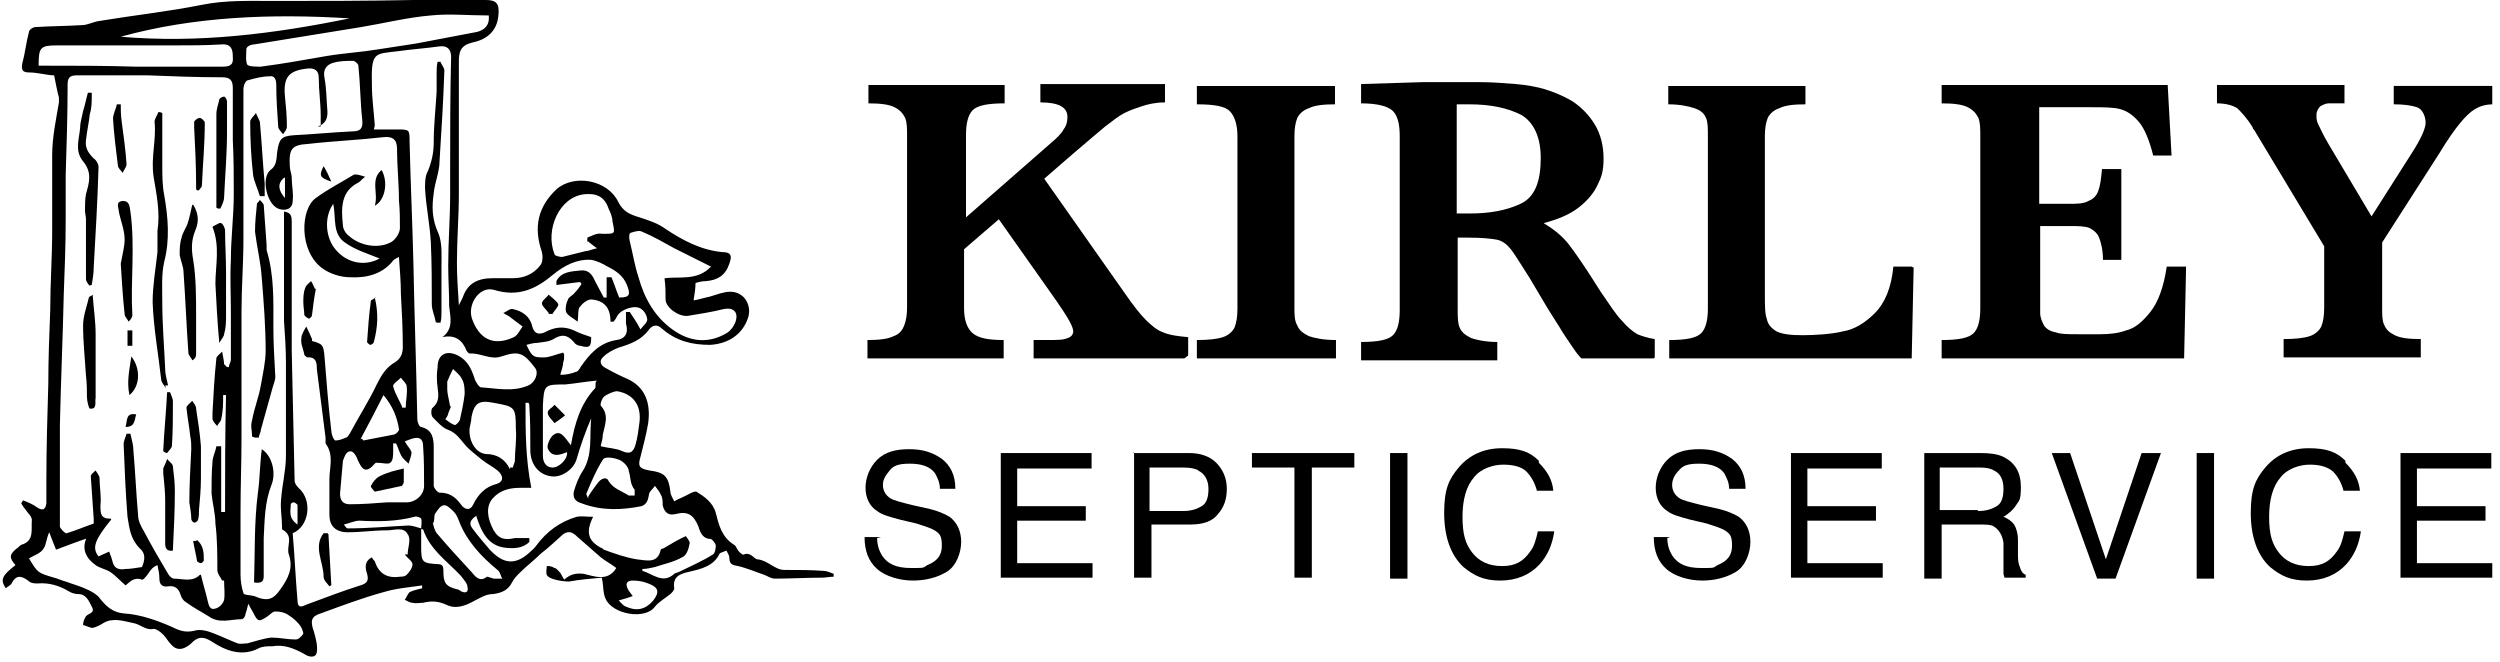 <svg xmlns="http://www.w3.org/2000/svg" xmlns:xlink="http://www.w3.org/1999/xlink" id="Layer_1" data-name="Layer 1" viewBox="0 0 258.8 68.5"><defs><style>      .cls-1 {        fill: #000;        stroke-width: 0px;      }    </style></defs><g><path class="cls-1" d="M122.6,37.1h-15.6v-1.9h1.3c1.1,0,1.8,0,2.2-.2.4-.1.6-.4.6-.7,0-.5-.6-1.5-1.7-3.1l-6-8.5-3.6,3.1v6.1c0,1.2.3,2.1.9,2.6s1.6.7,3.2.7v1.9h-14.1v-1.9c1.2,0,2.1-.1,2.7-.4.6-.2.9-.6,1.1-1.1.2-.5.3-1.1.3-1.9V14.1c0-.8,0-1.4-.2-1.9-.2-.4-.5-.8-1.1-1.1s-1.5-.4-2.7-.4v-1.9h14.1v1.9c-1.7,0-2.8.2-3.3.7-.5.5-.7,1.4-.7,2.6v8.5l8.8-7.7c.6-.5,1.1-1,1.3-1.4.3-.4.4-.8.4-1.3,0-1-.9-1.5-2.8-1.5v-1.9h12.9v1.9c-1,0-1.8.2-2.4.4-.6.2-1.2.4-1.8.7-.6.3-1.2.8-2,1.4-.7.6-1.8,1.5-3.3,2.8l-3,2.6,8.3,11.8c.9,1.3,1.6,2.2,2.2,2.8.6.6,1.2,1.1,1.8,1.3.7.3,1.5.4,2.6.5v1.9Z"></path><path class="cls-1" d="M138.2,37.1h-14.3v-1.9c1.2,0,2.1-.1,2.7-.3s1-.6,1.2-1c.2-.5.3-1.1.3-2V14.1c0-1.2-.3-2.1-.8-2.6-.5-.5-1.6-.7-3.4-.7v-1.9h14.3v1.9c-1.2,0-2.1.1-2.7.4-.6.2-1,.6-1.2,1-.2.5-.3,1.1-.3,1.9v17.7c0,.8,0,1.4.3,1.9.2.5.6.8,1.2,1.1.6.2,1.5.4,2.8.4v1.9Z"></path><path class="cls-1" d="M171.2,37.1h-7.5c-.3-.3-.6-.7-1-1.3-.4-.6-.9-1.3-1.3-2-.5-.8-.9-1.4-1.2-1.9l-1.9-3.2c-.9-1.4-1.5-2.4-1.9-2.9s-.9-.9-1.5-1c-.6-.1-1.5-.2-2.9-.2h-1.1v7.4c0,.8,0,1.4.2,1.9.2.5.6.8,1.2,1.1.6.2,1.5.4,2.7.4v1.9h-14.1v-1.9c1.7,0,2.8-.2,3.3-.7.5-.5.7-1.4.7-2.6V14.1c0-1.2-.2-2.1-.7-2.6-.5-.5-1.6-.8-3.3-.8v-2l6.5-.2c.5,0,1.1,0,1.7,0,.6,0,1.2,0,1.8,0s1.1,0,2.1,0c1.4,0,2.7.1,3.9.2,1.2.1,2.2.3,2.9.5,1,.3,2,.7,3,1.3.9.6,1.7,1.4,2.3,2.4.6,1,.9,2.2.9,3.5s-.2,1.9-.6,2.7c-.4.9-1.1,1.7-2,2.4-.9.7-2.1,1.2-3.6,1.6,1,.6,1.9,1.3,2.6,2.2.7.9,1.8,2.5,3.3,4.9.9,1.3,1.6,2.4,2.2,3,.6.7,1.1,1.1,1.6,1.4.5.2,1.1.4,1.8.5v1.9ZM159.5,16.4c0-2.2-.7-3.7-2-4.5-1.4-.7-3.1-1.1-5.4-1.1s-.5,0-.7,0c-.2,0-.4,0-.6,0v11.3h1.3c2.1,0,3.8-.3,5.3-1s2.1-2.3,2.1-4.8Z"></path><path class="cls-1" d="M198.1,27.7l-.2,9.4h-25.1v-1.9c1.7,0,2.8-.2,3.3-.7.5-.5.7-1.4.7-2.6V14.1c0-.8,0-1.5-.2-1.9-.2-.5-.6-.8-1.2-1-.6-.2-1.5-.4-2.7-.4v-1.9h14.2v1.9c-1.2,0-2.1.1-2.7.4-.6.2-1,.6-1.2,1-.2.5-.3,1.1-.3,1.9v16.2c0,1.3,0,2.2.2,2.7.1.6.5,1,1,1.3.6.3,1.5.4,2.7.4s3-.1,4.2-.4c1.2-.2,2.3-.9,3.3-1.9,1-1,1.7-2.6,1.9-4.8h1.9Z"></path><path class="cls-1" d="M226.3,27.8l-.2,9.3h-25.1v-1.9c1.7,0,2.8-.2,3.3-.7.5-.5.7-1.4.7-2.6V14.1c0-.8,0-1.4-.2-1.9-.2-.4-.5-.8-1.1-1.1s-1.5-.4-2.7-.4v-1.9h23.4l.4,7.3h-1.9c-.4-1.6-.9-2.8-1.5-3.5-.6-.7-1.2-1.1-1.9-1.3-.7-.2-1.8-.2-3.1-.2h-5.3v10h2.9c1,0,1.7,0,2.2-.3.5-.2.8-.5,1-1,.2-.5.3-1.2.4-2.3h2v9.4h-1.9c0-1-.2-1.8-.4-2.3-.2-.5-.6-.8-1-1-.5-.2-1.2-.2-2.2-.2h-2.9v6.6c0,1.1,0,1.9,0,2.4,0,.5.2.9.4,1.3.2.3.6.6,1.2.7.5.2,1.3.2,2.3.2h2.3c1,0,1.9-.1,2.7-.4.9-.2,1.7-.9,2.5-1.9.8-1,1.4-2.6,1.7-4.7h2Z"></path><path class="cls-1" d="M258.1,10.8c-.8,0-1.4.2-1.9.5-.5.3-1,.8-1.5,1.4s-1.3,1.7-2.2,3.2l-5.9,9.2v6.7c0,.8,0,1.4.2,1.8.2.5.5.8,1.1,1.1.6.3,1.5.4,2.7.4v1.9h-14.2v-1.9c1.2,0,2.1-.1,2.7-.3.6-.2,1-.6,1.2-1,.2-.5.3-1.1.3-2v-6.3l-7.1-11.8c0,0-.1-.2-.2-.3s-.1-.2-.1-.2c-.6-1-1.2-1.6-1.6-2-.5-.3-1.2-.5-2.1-.5v-1.9h13.2v1.9c-.7,0-1.2,0-1.6,0s-.7.2-.9.3c-.2.2-.4.5-.4.9s0,.6.2,1,.5,1.1,1.1,2.1l4.4,7.4,4.2-6.6c.9-1.4,1.4-2.5,1.4-3.1s-.3-1.4-.9-1.6c-.6-.2-1.4-.3-2.4-.3v-1.9h10.2v1.9Z"></path></g><g><path class="cls-1" d="M90.8,55.7c0,.7.2,1.3.5,1.8.6.9,1.5,1.3,3,1.3s1.2,0,1.7-.3c1-.4,1.5-1,1.5-2s-.2-1.2-.6-1.5c-.4-.3-1.1-.5-2-.8l-1.7-.4c-1.1-.3-1.9-.5-2.4-.9-.8-.5-1.2-1.4-1.2-2.4s.4-2.1,1.2-2.9,1.9-1.1,3.3-1.1,2.4.3,3.4,1c.9.7,1.4,1.7,1.4,3.1h-1.6c0-.7-.3-1.2-.5-1.6-.5-.7-1.4-1-2.6-1s-1.7.2-2.1.7-.7.9-.7,1.5.3,1.1.8,1.4c.3.2,1.1.4,2.3.7l1.8.4c.8.2,1.5.5,2,.8.8.6,1.2,1.5,1.2,2.6s-.5,2.5-1.5,3.1c-1,.6-2.2.9-3.5.9s-2.8-.4-3.7-1.2c-.9-.8-1.3-1.9-1.3-3.3h1.7Z"></path><path class="cls-1" d="M103.6,46.9h9.4v1.6h-7.7v3.9h7.1v1.5h-7.1v4.4h7.8v1.5h-9.5v-13Z"></path><path class="cls-1" d="M117.3,46.9h5.8c1.1,0,2.1.3,2.8,1s1.1,1.6,1.1,2.7-.3,1.9-.9,2.6c-.6.8-1.6,1.1-2.9,1.1h-4v5.5h-1.8v-13ZM124.1,48.7c-.4-.2-.9-.3-1.6-.3h-3.5v4.5h3.5c.8,0,1.4-.2,1.9-.5.5-.3.7-.9.7-1.8s-.4-1.6-1.1-1.9Z"></path><path class="cls-1" d="M140.2,46.9v1.5h-4.4v11.4h-1.8v-11.4h-4.4v-1.5h10.5Z"></path><path class="cls-1" d="M143.9,46.9h1.8v13h-1.8v-13Z"></path><path class="cls-1" d="M159.3,47.9c.9.9,1.4,1.8,1.5,2.9h-1.7c-.2-.8-.6-1.5-1.1-2s-1.4-.7-2.4-.7-2.3.4-3,1.3c-.8.9-1.2,2.3-1.2,4.1s.3,2.8,1,3.7c.7.9,1.7,1.4,3.1,1.4s2.2-.5,2.9-1.5c.4-.5.6-1.2.8-2.1h1.7c-.2,1.4-.7,2.5-1.5,3.4-1,1.1-2.4,1.7-4.1,1.7s-2.7-.5-3.8-1.4c-1.3-1.2-2-3.1-2-5.6s.5-3.5,1.5-4.7c1.1-1.3,2.6-2,4.5-2s2.9.4,3.8,1.3Z"></path><path class="cls-1" d="M172.6,55.7c0,.7.2,1.3.5,1.8.6.9,1.5,1.3,3,1.3s1.2,0,1.7-.3c1-.4,1.5-1,1.5-2s-.2-1.2-.6-1.5c-.4-.3-1.1-.5-2-.8l-1.7-.4c-1.1-.3-1.9-.5-2.4-.9-.8-.5-1.2-1.4-1.2-2.4s.4-2.1,1.2-2.9,1.9-1.1,3.3-1.1,2.4.3,3.4,1c.9.7,1.4,1.7,1.4,3.1h-1.7c0-.7-.3-1.2-.5-1.6-.5-.7-1.4-1-2.6-1s-1.7.2-2.1.7c-.4.4-.7.9-.7,1.5s.3,1.1.8,1.4c.3.2,1.1.4,2.3.7l1.8.4c.8.2,1.5.5,2,.8.8.6,1.2,1.5,1.2,2.6s-.5,2.5-1.5,3.1c-1,.6-2.2.9-3.5.9s-2.8-.4-3.7-1.2c-.9-.8-1.3-1.9-1.3-3.3h1.7Z"></path><path class="cls-1" d="M185.4,46.9h9.4v1.6h-7.7v3.9h7.1v1.5h-7.1v4.4h7.8v1.5h-9.5v-13Z"></path><path class="cls-1" d="M199.1,46.9h5.9c1,0,1.8.1,2.4.4,1.2.6,1.8,1.6,1.8,3.1s-.2,1.4-.5,1.9c-.3.5-.8.9-1.3,1.2.5.2.9.5,1.1.8s.4.9.4,1.6v1.7c0,.5.1.9.2,1.1.1.4.3.7.6.8v.3h-2.2c0-.1-.1-.3-.1-.4s0-.5,0-1v-2.2c-.1-.8-.5-1.4-1-1.7-.3-.2-.8-.2-1.5-.2h-3.9v5.6h-1.8v-13ZM204.8,52.9c.8,0,1.4-.2,1.9-.5.5-.3.7-.9.7-1.8s-.3-1.6-1-1.9c-.3-.2-.8-.3-1.4-.3h-4.2v4.4h3.9Z"></path><path class="cls-1" d="M214.3,46.9l3.7,11,3.7-11h2l-4.7,13h-1.9l-4.7-13h1.9Z"></path><path class="cls-1" d="M227.4,46.9h1.8v13h-1.8v-13Z"></path><path class="cls-1" d="M242.8,47.9c.9.9,1.4,1.8,1.5,2.9h-1.7c-.2-.8-.6-1.5-1.1-2-.6-.5-1.4-.7-2.4-.7s-2.3.4-3,1.3c-.8.9-1.2,2.3-1.2,4.1s.3,2.8,1,3.7c.7.9,1.7,1.4,3.1,1.4s2.2-.5,2.9-1.5c.4-.5.6-1.2.8-2.1h1.7c-.2,1.4-.7,2.5-1.5,3.4-1,1.1-2.4,1.7-4.1,1.7s-2.7-.5-3.8-1.4c-1.3-1.2-2-3.1-2-5.6s.5-3.5,1.5-4.7c1.1-1.3,2.6-2,4.5-2s2.9.4,3.8,1.3Z"></path><path class="cls-1" d="M248.5,46.9h9.4v1.6h-7.7v3.9h7.1v1.5h-7.1v4.4h7.8v1.5h-9.5v-13Z"></path></g><g><path class="cls-1" d="M58.4,60c.6-.5,1.1-.7,2-.6,1,.2,2.5.9,3.4-.6-.5-.4-1.1-.7-1.6-1.1-.8-.7-1.6-1.4-2.4-2.1-.5-.5-.9-.7-1.5-.3-.8.7-1.5,1.4-2.3,2-.7.7-1.5,1.3-2.2,2-.3.3-.6.6-.8,1-.4.8-1.1,1.1-2,1.2-.7,0-1.3.4-1.9.7-.9.5-1.9.9-2.9.4-.9-.4-1.6-.4-2.4-.2-.4,0-.7.1-1.1,0-.3,0-.5-.2-.8-.3.2-.3.3-.6.5-.8.4-.2.9-.3,1.3-.4,0,0,0-.2,0-.3-1.3.2-2.7.3-4,.7-2.2.6-4.3,1.4-6.5,2.2-1,.3-1.1.8-.7,1.9.2.7.4,1.5.3,2.1-.1.7-.9.5-1.3.2-1.1-.6-2.1-1-3.3-.8-.5,0-1,0-1.4.2-1.7.9-3.4.3-4.9-.7-.8-.5-1.3-.5-1.9,0-.2.2-.4.4-.6.5-.6.4-1.2.4-1.7-.2-.3-.3-.5-.7-.8-1-.3-.3-.7-.6-1-.6-.8.2-1.4-.5-2.1-.6-1-.2-2.1-.6-3.1,0-.3.2-.7.4-1.1.5-.3,0-.6-.2-1-.3,0-.3.1-.6.3-.9.2-.3,1-.3.6-1-.3-.6-.6-1.3-1.4-1.3-.3,0-.7-.1-1-.3-1-.6-2.1-.9-3.2-.8-.3,0-.7,0-1-.3-.8-.6-1.3-.5-1.7.3-.1.2-.4.3-.6.5-.6-.9-.4-1.3,1-2.4-.7-.8-.6-1.1.1-1.7.2-.1.3-.3.5-.4,1.4-.4,1-1.6,1.1-2.6,0-.2-.2-.5-.4-.7-.2-.3-.5-.6-.7-1,0,0,.1-.2.2-.3.5.2,1,.4,1.4.7.6.4.9.3,1-.4,0-.8,0-1.6,0-2.4,0-3.3.1-6.6.2-10,0-2.5.1-5.1.2-7.6,0-2.7.2-5.5.2-8.2,0-2.6,0-5.2,0-7.8,0-1.9.4-3.7.7-5.5,0-.1,0-.3,0-.5-.2-.7-.3-1.4-.5-2.3-.7,0-1.7-.3-2.6-.3-.7,0-.8-.3-.7-.9.3-1.1.4-2.2.7-3.3,0-.2.4-.5.7-.5,1.6-.1,3.2-.1,4.8-.2.5,0,1.1-.3,1.6-.4,3.6-.6,7.3-1,10.8-1.7,2.5-.5,4.9-.4,7.4-.4,4.8,0,9.7,0,14.5-.1,2.5,0,5,0,7.5,0,1.1,0,1.4.4,1.3,1.5-.1,1.7-1.2,2.6-2.7,2.9-1.2.3-1.4.9-1.4,2,0,4.6,0,9.1,0,13.6,0,2.4-.2,4.8-.2,7.2,0,1.4.1,2.8.2,4.4.2-.4.3-.6.4-.8.5-1.5,1.6-2,3.1-2,.7,0,1.4,0,2.1,0,1.1,0,2.1-.4,2.8-1.3.3-.3.3-1,.2-1.4-.9-2.6-.4-4.7,1.5-6.5,1.8-1.6,5.3-1,6.4,1.3.5,1,1.2,1.3,2.2,1.6.9.3,1.9.6,2.7,1.2,1.8,1.2,3.7,2.2,5.9,2.4.9,0,1,.4.7,1.2-.4,1.2-1.2,1.7-2.4,1.8-.4,0-.8.1-1.1.2,0,.6-.1,1.1-.2,1.8.6-.1,1.2-.3,1.7-.4.7-.2,1.4-.5,2.1-.5,1.5,0,2.3,1.5,1.8,2.8-.6,1.7-2.1,2.6-3.9,2.7-1.9,0-3.5-.4-5-1.7-.5-.5-1-.3-1.3.1-.8,1.1-1.9,1.5-3.2,1.9-.5.2-1.1.5-1.5.9-.5.4-.4.9.2,1.2.7.4,1.5.8,2.2,1.1,1.8.8,2.5,2.4,2.2,4.6-.2,1.2-.5,2.3-.8,3.5-.3,1-.1,1.2.9,1.4,1.6.2,2,.6,2.2,2.2,0,.3.2.6.4,1,.3-.2.6-.3.8-.4.5-.2,1.2-.7,1.5-.6.8.5,1.7,1.1,2,2.2.3,1.2.6,2.5,1.9,3.3.2.1.3.5.5.7.1.1.4.4.5.3.7-.3,1.1.5,1.4.5,1.1.1,1.8,1.1,2.8,1.1,1.4,0,2.8,0,4.1.1.3,0,.7.2,1,.3,0,0,0,.2,0,.3-.4,0-.8.1-1.2.1-1.6,0-3.3.1-4.9.1-.4,0-.8-.3-1.1-.4-.9-.3-1.8-.7-2.7-.9-.6-.1-.9-.2-.9-.9,0-.2-.2-.5-.3-.7-.2.1-.6.2-.7.3-.6,1.3-1.9,1.6-3.2,1.9-.9.2-1.7.5-1.5,1.7,0,.2-.2.4-.4.6-.5.4-1.2.8-1.6,1.3-1,1.4-4.4.8-5.1-.8-.3-.6-.2-1.3-.4-2.2-1.1.1-2.3.2-3.4.4-.6,0-2.1-.2-2.3-.7-.1-.3,0-.6,0-.9.3,0,.5,0,.8.2.2,0,.4.3.6.5ZM43.6,54.7c0-.3.1-.7,0-1,0-.1-.5-.3-.7-.2-1.9.5-3.8.5-5.7.4-.5,0-1.1.3-1.6.4.2.3.3.4.4.4,2.1,0,4.2-.2,6.3-.3.4,0,.9.2,1.3.3,0,.6,0,1.2,0,1.9,0,1.6.1,1.7,1.7,1.8.5,0,.6.2.6.7,0,1.2.2,1.6,1.4,1.9.1,0,.3.1.4.2.6.3.8,0,.7-.4,0-.4-.4-.8-.7-1.2-1.4-1.5-3.2-2.7-3.9-4.8,0,0-.2,0-.3-.1ZM23.5,38c0,0,.1,0,.2,0,0-.3.2-.5.2-.8,0-1.2,0-2.4,0-3.6,0-.4,0-.9,0-1.3,0-1.8-.1-3.6,0-5.4,0-2.3.3-4.5.3-6.8,0-1.8,0-3.7-.1-5.6,0-1.8,0-3.6,0-5.4,0-.8-.3-1.1-1.1-1.1-2.6,0-5.2-.1-7.7-.2-2.5,0-4.9,0-7.3,0-.6,0-1,.1-1,.9,0,3.1-.1,6.3-.2,9.4,0,1.5,0,3.1,0,4.6,0,2.6-.1,5.2-.2,7.8-.1,4.5-.3,9-.4,13.5,0,3.5,0,7,0,10.5,0,.2.6.8.7.7,1-.3,1.9-.7,2.8-1,0,0,0-.3,0-.5-.1-1.5-.2-2.9-.3-4.4,0-.2.3-.4.5-.6.1.2.3.4.4.7,0,1,.2,1.9.1,2.9,0,.9,0,1.4,1.1,1.4,0,0,0,0,0,.1-1.7,2.1-2,2.9-1.3,3.8.4-.2.7-.3,1.1-.5.2.5.3.8.4,1.2.2.6.7.7,1.3.6.5,0,1-.1,1.7-.2.2-.5.5-1.3-.2-1.9-1-1-1.1-2.1-1.3-3.3-.2-2.5-.3-5-.4-7.5,0-.4.2-.7.3-1.1.1,0,.2,0,.4,0,.1.5.3,1.1.3,1.6.2,2.3.3,4.6.5,6.9,0,.5.3,1.1.6,1.6.8,1.5,1.6,2.9,2.5,4.4.1.2.4.5.6.5.9,0,1.9.4,2.7-.4,0,0,.2,0,.1,0,.2.9.5,1.8.7,2.7.1.4.2,1,.8.8.4-.1.8-.5.9-.9.1-.6,0-1.3,0-2,0,0-.2,0-.2,0-.2-.4-.5-.7-.5-1.1,0-1.6,0-3.2-.2-4.8,0-1-.3-2.1-.4-3.1,0-1.1,0-2.2.1-3.3,0-.5.3-1,.4-1.6.2,0,.3,0,.5,0,0,2.3,0,4.6,0,6.8.1,0,.3,0,.4,0,0-4,0-8,.1-12.1h-.3c0,.8,0,1.7-.2,2.5,0,.2-.3.4-.4.7-.2-.2-.4-.4-.5-.7,0-.2,0-.4,0-.7.1-1.9.2-3.7.4-5.6,0-.2.3-.4.6-.7.1.6.2,1,.2,1.3ZM33.2,13.1c0-.5,0-.8,0-1.1,0-1.3-.2-2.6-.2-3.9,0-.8-.4-1.1-1.2-1-1.9.2-2.5.9-2.3,2.9.1,1,.2,2,.2,3.1,0,.3-.2.5-.4.8-.2-.3-.5-.5-.5-.8-.1-1.4-.2-2.9-.2-4.3,0-.6-.2-1-.7-.9-.7,0-1.5.2-2.2.4-.3,0-.5.6-.5.9,0,2.3,0,4.6,0,6.9,0,2.9,0,5.8,0,8.6,0,2.6-.2,5.1-.2,7.6,0,2.6,0,5.1,0,7.7,0,1.8,0,3.6,0,5.4,0,2.5-.1,5-.1,7.4,0,2.2,0,4.5,0,6.7,0,.6.1,1.3.3,1.9,0,.2.7.2,1.1.3,0,0,0,0,0,0,1.4.6,2,.4,2.8-.8.7-1,1.3-2.1.8-3.5-.3-.9.6-1.9-.7-2.6,0,0,0-.1,0-.2,0-1-.2-1.9-.1-2.9.1-1.5.5-3,.5-4.5,0-3.2,0-6.4,0-9.7,0-1.4-.1-2.8-.2-4.3,0-2.5,0-5,0-7.6,0-1.2,0-2.4,0-3.7.8.1.8.6.8,1.1,0,2.3,0,4.6,0,6.9,0,2.1,0,4.3,0,6.4.1,4.5.2,9,.3,13.5,0,.2.2.5.4.7,1.5,1.3,1.1,4-.6,4.7.2,2.3.3,4.7.5,7,0,.8.5.6.9.4,1.9-.7,3.7-1.4,5.6-2,.7-.2.9-.5.7-1.2-.2-.6-.3-1.3.5-1.7.1.2.2.3.3.4q.6,1.9,2.6,1.6c.2,0,.5,0,.7-.2.3-.3.6-.7.6-1.1,0-.3-.5-.6-.8-1,0,0,.2,0,.3,0,0-.7.4-1.6,0-2.1-.4-.8-1.4-.4-2.1-.4,0,0,0,0,0,0-1.4,0-2.7.2-4.1.2-1.3,0-1.9-.7-1.9-1.8,0-1.2,0-2.5,0-3.7,0-1.2.5-2.5-.4-3.7,0-.1,0-.4,0-.6-.3-2.4-.6-4.8-.9-7.1,0-.5,0-1.3-1-1.2,0,0-.3-.2-.3-.3-.1-.6-.4-1.1-.3-1.7,0-.4.3-.8.5-1.2.2.4.4.8.6,1.3,0,0,0,.1,0,.2,1.1.3,1.2.4,1.3,1.7.2,2.5.4,5.1.7,7.6,0,.3.2.9.4,1,.3,0,.7-.1,1.1-.3.2,0,.3-.3.4-.4.9-1.7,2-3.4,2.8-5.1.5-1,1-1.8,1.9-2.3.6-.4.8-.9.8-1.6,0-1.8-.1-3.7-.2-5.5,0-1.2-.1-2.4-.2-3.8-.4.2-.6.3-.7.5-1.1,1.3-2.7,1.7-4.4,1.6-1,0-2.1-.4-2.8-.9-2.5-1.8-2.3-6.2-.7-7.3,1.2-.9,2.6-1.6,3.9-2.4.2-.1.6,0,1.2.2-.4.3-.5.5-.7.6-1.8.9-1.8,2.6-1.6,4.4,0,.4.3.9.6,1.1,1.2,1.1,3.2,1.4,4.5.6.4-.3.8-.9.8-1.4,0-.9,0-1.9-.1-2.8,0-1.8-.2-3.6-.2-5.4,0-1-.5-1.3-1.4-1.2-2.6.3-5.2.4-7.8.7-1.7.1-2,.5-1.9,2.3,0,.4.2.8.2,1.2,0,.8.2,1.6.1,2.4,0,.8-.7,1.1-1.5.8-1.2-.5-1.8-3.2-.8-4,.7-.5.6-1.2.7-1.9.2-1.3.4-1.6,1.7-1.7,2-.1,4-.3,6.1-.4.8,0,1.1-.3,1-1.2-.2-1.8-.2-3.7-.4-5.6,0-.2-.4-.5-.5-.5-.7,0-1.4,0-2.1.2-.7.2-1.1.7-.9,1.6.2,1.1.2,2.3.3,3.5,0,.7-.2,1.2-1,1.5ZM38.7,13.4c.7,0,1.5,0,2.4,0,1.3,0,1.3,0,1.3,1.3.1,4.2.3,8.5.4,12.7.1,5.3.3,10.7.4,16,0,.3.2.8.4.8,1.2.3,1.3,1.2,1.3,2.2,0,1.3,0,2.6,0,3.9,0,.2.4.7.6.7,1,0,1.6.4,2.2,1.2.4.6,1,.7,1.3,0,.5-1,1.2-1.8,2.4-2.1.7-.2.8-.8.1-1.4-.5-.4-1.1-.7-1.6-1.1-.6-.5-1.3-1-1.8-1.6-.5-.6-.9-1.2-1.7-1.5-.6-.2-1.1-.8-1.6-1.3-.2-.2-.2-.9,0-1,.7-.6.6-1.3.5-2.1-.1-.7-.1-1.4,0-2.1,0-1.3.9-1.8,2.1-1.2,1,.5,1.4,1.4,1.7,2.3.1.4.5,1,.7,1,1.6.1,3.3.5,4.9-.2.7-.3,1.1-1.3.7-1.8-1.2-1.6-1.7-1.8-3.5-1.2-1.1.4-2.2-.4-3.3-.3,0,0-.2-.1-.3-.3-.4-1-1.1-1.7-2.5-1.4,1.2-.9.8-2.1.7-3.2,0-1.4-.1-2.8-.1-4.2,0-2.5.2-4.9.2-7.4,0-.9,0-1.7,0-2.6,0-3.9,0-7.7.1-11.6,0-.8-.4-1.2-1.2-1.1-1.4.2-2.9.3-4.3.5-2.4.3-2.8,0-2.7,3.5,0,1.4.2,2.7.3,4.2ZM66.5,58.8c0,.1,0,.2,0,.3,1.1.3,2.1,1.4,3.3.3.1-.1.3-.1.5-.2,1.2-.6,2.4-1.1,3.5-1.8.2-.1.3-.6.3-.9,0-.2-.3-.6-.5-.7-.8,0-1.1-.6-1.3-1.3-.5-1.2-1.1-1.6-2.3-1.3-.8.2-1.2-.1-1.4-.9,0-.4,0-.8-.2-1.1-.1-.3-.4-.6-.6-.9-.2.3-.5.5-.6.8-.1.6-.2,1.1-.8,1.3-2,.4-4.1.5-6.2-.3-.7-.2-.9-.6-.8-1.2.2-.7.5-1.5.9-2.1,1.1-1.7.7-3.6.9-5.5-.6,1.4-1.1,2.8-1.5,4.2-.3,1.1-1.6,2-2.7,1.8-1.3-.2-2.1-1.3-2.1-2.7,0-1.5,0-3-.1-4.5,0-.1,0-.3-.1-.4-.1,0-.2,0-.3,0,0,2.9,0,5.8.6,8.8-.3,0-.7,0-1.1,0-1.1,0-2.1.2-2.9,1.1-.7.8-.6,2,.1,3.3.6,1,1.3,1,2.2.8.5,0,1,0,1.5,0,0,.1,0,.3,0,.4-.7.7-1.7.7-2.5.6-1.8-.2-2.5-1.7-3-3.3-.6.4-.8.8-.4,1.3.6.8,1.2,1.5,1.8,2.2,1.4,1.5,2.6,1.6,4,.4.3-.3.6-.5.8-.8,1.1-1.5,2.5-2.5,4.2-3,.5-.1,1,0,1.7,0-.8,1.6-.5,2.5.8,3.2.1,0,.2.1.3.2,1.1.4,2.2.8,3.4,1,1,.1,2.2.5,2.5-1,0-.1.3-.1.4-.2.7-.4,1.3-.8,2.2-1.2,0,0,.4.5.4.7-.1.6-.3,1.3-.8,1.5-.9.5-1.9.7-2.8,1-.4.1-.9.2-1.3.2ZM58.4,36.7c0,.4,0,.6-.1.8,0,.4-.2.9-.3,1.3.6,0,1.1-.1,1.6-.3.2,0,.4-.3.5-.5.9-1.3,1.9-2.5,3.7-2.8.9-.1,1.3-.7,1-1.7,0-.4,0-.8,0-1.2.1,0,.2,0,.4,0,.3.5.7,1,1.1,1.8.3-.4.7-.7.7-1,0-.4-.3-.9-.6-1.1-.6-.5-2.1,0-2.5.7-.1.2-.2.4-.4.6,0,0-.2,0-.3,0,0-1.5-.7-2.2-2-2.3-.4,0-.9.4-1.2.8-.2.3-.1.8-.2,1.5-.5-.4-1-.6-1.2-1-.1-.4,0-.9.2-1.3.1-.3.5-.4.7-.7.3-.3.5-.6.7-.9,0,0-.1-.2-.2-.2-.8.1-1.6.2-2.4.3,0-.2,0-.4,0-.4.5-1,1.6-1,2.5-1.1.8-.1,1.2.4,1.5,1.1.3.6.6,1.1.9,1.7,0,0,.2,0,.3,0,0-.7,0-1.4,0-2.1.2,0,.3,0,.5,0,.3.7.5,1.4.8,2.1,1.1,0,1.2-.3.8-1.3-.4-1-1.2-1.5-2-1.9-.5-.3-1.1-.6-1.7-.7-1.5-.1-2.8.6-3.9,1.5-1.8,1.5-3.6,2.4-6.2,1.6-1.5-.4-2.8,1.6-2.2,3.1.9,2.4,2.6,2.6,4.3,1.8.4-.2.6-.7.9-1.1-.4-.3-.8-.6-1.2-.9-.2-.2-.5-.3-.8-.5.3-.1.7-.5,1-.4,1,.2,1.8.8,2,1.8.2.7.6.9,1.3.6.9-.5,1.9-.7,3-.2.6.3,1.2.5,1.8.7,0,.9-.1,1.2-1.1.9-.3,0-.6-.2-.7-.4-.7-.8-1.3-.8-2.1-.3-.5.3-1.1.3-1.7.4-.4,0-.7.1-1.1.2.2.4.4.9.7,1.1.2.2.7.2,1.1.2.6,0,1.2-.3,2-.5ZM9.1,55.7c-1.2.4-2.2.8-3.3,1.2-.3-.7-.5-1.3-.7-1.8-.3.6-.3,1.3-.6,1.7-.3.5-1,.7-1.5,1,.9,1.5.9,1.5,2.6,2,.4.1.8.3,1.2.4.8.3,1.6.5,2.4.9.4.2.9.5,1.1.8.7.9,1.4,1.5,2.5,1.6,1.7.1,3.4.7,5,1.4.8.4,1.4.6,2.3.4.6-.2,1.4,0,2.1.3.8.3,1.6.7,2.4,1,.3.1.7,0,1,0,.8-.2,1.6-.5,2.5-.6.8,0,1.7.2,2.5.2.3,0,.6-.3.8-.6,0-.1-.1-.5-.3-.8-.3-.4-.7-.8-1.2-1.1-.4-.3-.9-.4-1.4-.4-.3,0-.5.3-.8.5-.9.6-1,.6-1.5-.4-.1-.2-.3-.5-.5-.9-.1.5-.2.8-.3,1.1,0,.2-.2.5-.4.5-1.1,0-2.3.5-3.4-.3-.8-.5-1.6-.9-2.4-1.5-.2-.1-.4-.4-.5-.7-.2-.7-.6-1-1.3-.9-.6.1-.9-.2-.9-.8,0-.5-.1-.9-.2-1.4-.5.2-.7.5-.9.8-.2.3-.6.8-.7.7-.9-.3-1.3.3-1.7.6-.6-.5-1-1-1.6-1.4-.5-.3-1.1-.4-1.5-.7-1-.7-1.5-1.7-.9-2.9ZM50.6,1.6c-2.1,0-4.1-.2-6,0-2.4.2-4.8.8-7.2,1.2-3.7.6-7.4,1.2-11.1,1.8-.3,0-.8.2-.8.5,0,.5-.1,1.2.1,1.6.2.2.9.2,1.4.2,2.3-.3,4.5-.7,6.8-1.1,1.8-.3,3.6-.4,5.4-.7,1.3-.2,2.6-.4,3.9-.6,2.1-.4,4.2-.8,6.3-1.2.7-.2,1.3-.6,1.2-1.7ZM68.8,28.8c1.5-.2,3.4.3,4.8-1.2-1.4-.7-2.6-1.3-3.8-1.9-1.1-.6-2.1-1.2-3.3-1.7-.3-.2-.9,0-1.2.1-.2,0-.2.6-.1.9.3,1.2.5,2.5.9,3.7.6,2.2,1.7,4.1,3.5,5.4,1.8,1.3,3.7,1.5,5.6.4.5-.3.9-.9,1-1.4.2-.9-.4-1.3-1.3-1.1-1.2.3-2.5.5-3.7.7-1,.1-2.3-.9-2.3-1.7,0-.7,0-1.3-.1-2.1ZM4,6.8c.3,0,.5,0,.7,0,3.1,0,6.2,0,9.3.1,3,0,6,0,9,0,.7,0,1.2-.1,1.1-1,0-.7-.1-1.4-1.2-1.3-1.6.1-3.2.1-4.8.1-1.6,0-3.3,0-4.9,0-2.4,0-4.9,0-7.3,0-1.7,0-1.9.2-1.9,2ZM38.8,48c-.9,1-1.3.8-1.9-.7,0,0,0,0,0,0-.3-.6-.7-.8-1.1-.3-.1.2-.2.4-.3.7-.1,1.1-.2,2.3-.3,3.4,0,.7.3,1.1,1,1.1,1.3,0,2.6-.1,3.9-.2.6,0,1.2,0,1.8,0,1,.1,2-.7,2-1.7,0-1.4,0-2.7-.1-4.1,0-.8-.4-1-1.1-.8-.3.1-.6.2-.8.3.3.5.6.8.7,1.1,0,.4-.2.8-.3,1.2-.3-.3-.6-.5-.8-.9-.2-.4-.3-.8-.5-1.2,0,0-.2,0-.3,0,0,.3,0,.5,0,.8,0,.4,0,1-.3,1.2-.2.2-.8,0-1.5,0ZM36.2,1.9c-8.1-.5-16.1-.2-23.7,1.9,8,.7,15.9-.3,23.7-1.9ZM60.8,25c0-.1,0-.2,0-.4.5-.2,1-.5,1.5-.4,1.4,0,1.4.1,1.1-1.3,0-.4-.2-.9-.4-1.3-.4-1.2-1.2-1.6-2.4-1.5-2.7.2-4.2,3.7-3.2,6.2,0,.2.6.3.8.3.8-.2,1.6-.4,2.4-.6.3,0,.7-.2,1.2-.3-.4-.3-.7-.5-.9-.7ZM52.8,48.4c0,0,.2,0,.3,0,0-.2.2-.5.2-.7,0-1.1.2-2.2.1-3.3,0-2.3-.1-2.3-2.3-2.7-1.5-.3-2,0-2.3,1.5,0,.5-.2.9-.2,1.4,0,1.2.7,2.3,1.7,2.4,1.1,0,2,.5,2.5,1.6ZM61.8,39.4c-1.2.1-2.2.3-3.3.4-2.1,0-2.2,0-2.3,2.2,0,.2,0,.4,0,.6,0,1.5,0,3.1,0,4.6,0,.6.3,1.2,1,1.2.7,0,1.6-.9,1.5-1.6-.7.3-1.6.6-2-.4-.1-.3.2-1,.5-1.3.8-.7,1.2.1,1.9,1,.4-2.3,1-4.3,2.5-5.9.1-.1,0-.5.1-.7ZM62.2,46.2c.8.2,1.6.2,2.2.5.9.4,1.2,0,1.4-.7.2-.7.3-1.5.4-2.3.2-1.7-.6-2.9-2.3-3.2-.4,0-1,.3-1.3.5-.3.2-.5.9-.4,1,.9,1,.4,2,.2,3,0,.4-.1.7-.2,1.1ZM44.8,54.1c.1.4.2.9.5,1.2,1.1,1.3,2.3,2.6,3.5,3.9.4.5.9,1.1,1.6.5.1,0,.4.1.7.2.3,0,.6,0,.9,0-.2-.3-.2-.7-.5-.9-1.7-1.4-3.2-3-4-5.1-.1-.3-.3-.7-.5-.9-.3-.3-.7-.7-1-.7-.4,0-.7.5-.9.8-.2.2-.1.6-.2,1ZM60.9,51.4c.3-.5.6-.9.9-1.3.4-.6,1-.8,1.2-.3.5.8,1.3,1,2.1,1.5.1,0,.5,0,.6,0,0,0,0-.4,0-.6-.5-.6-.4-1.3-.6-1.9,0-.4-.5-1-1-1.2-.5-.2-1.5-.4-1.7,0-.7,1.1-1.2,2.3-1.7,3.5,0,0,0,.2.2.5ZM37.4,45.4c0,0,.2.1.2.2,1-.2,2.1-.4,3.1-.6.3,0,.7-.5.6-.6-.2-1.2-.6-2.3-1.6-3.5-.8,1.6-1.6,3.1-2.4,4.6ZM39.4,26.8c-1.2-.5-2.6-.9-3.7-1.7-1.3-.9-.9-2.5-1.2-4-1,1.4-.8,3.6.3,4.8,1.2,1.4,3.1,1.7,4.6.8ZM46.7,42c0,.1-.2.5-.3.8,0,.2-.3.6-.3.6.3.2.6.5,1,.6.1,0,.4-.3.5-.5.2-.9.4-1.8.5-2.7,0-.5,0-1.1-.3-1.6-.2-.4-.6-.7-.9-1-.2.4-.4.8-.6,1.3,0,.2,0,.6,0,.8,0,.5.2,1.1.3,1.8ZM64,62.1c.3.3.5.6.8.7,1.1.5,2,.3,2.8-.6.7-.9.6-1.4-.5-1.8-.5-.2-1-.3-1.6-.3-.6,0-.8.3-.5.9.1.2.3.4.5.7-.5.2-.9.3-1.6.5ZM41.7,42.2c0,0,.2,0,.3,0,0-.7.2-1.5.1-2.2,0-.3-.4-.6-.6-.9-.3.3-.9.7-.8.9.2.8.7,1.5,1,2.3ZM30.8,54.3c0-.8,0-1.4,0-2,0-.1-.3-.3-.4-.3-.1,0-.3.1-.3.2,0,.7-.3,1.4.7,2.1ZM29.4,18.4c-.7.6-.6,1.3.1,2.1v-2.1Z"></path><path class="cls-1" d="M17.2,40.2c-.2-.3-.4-.5-.5-.8-.3-2.7-.8-5.4-.9-8.1,0-1.7.3-3.4.5-5.2,0-.7,0-1.5,0-2.2.3-1.9-.1-3.8-.4-5.6-.3-2,.3-3.8.1-5.7,0-.3.3-.7.4-1,.1,0,.2,0,.4.1,0,1.8,0,3.5,0,5.3,0,1.1,0,2.2.2,3.2.4,2.3.6,4.6,0,6.9-.3,1.3-.2,2.8-.2,4.2,0,2.3.2,4.6.3,6.9,0,.6.2,1.2.3,1.7-.1,0-.2,0-.3,0Z"></path><path class="cls-1" d="M9.5,9.8c0,.7,0,1.4-.2,2-.1.9-.3,1.8-.4,2.7-.1.8.2,1.3.8,1.9.3.2.5.6.5.9-.1,3.5-.3,6.9-.5,10.4,0,.6-.1,1.2-.2,1.8,0,0-.2,0-.2.1-.2-.2-.4-.5-.4-.7,0-2.1,0-4.1,0-6.2,0-.3-.1-.6-.1-.9,0-.6,0-1.2.1-1.7.3-1.1.7-2.2-.3-3.4-.9-1.1-.4-2.3-.3-3.5,0-.6.2-1.1.3-1.7.2-.6.3-1.2.5-1.9.1,0,.3,0,.4,0Z"></path><path class="cls-1" d="M20,21.2c.7,1.1.5,2,.2,2.7-.4,1-.4,1.9-.2,3,.3,1.9.3,3.8.3,5.8,0,1.3,0,2.6,0,3.9,0,.2,0,.5-.4.7-.1-.3-.4-.5-.4-.8-.2-2.8-.3-5.5-.5-8.3,0-.6-.3-1.2-.4-1.8,0-.6,0-1.2.2-1.8.1-.5.4-.9.6-1.4.2-.6.3-1.1.5-2Z"></path><path class="cls-1" d="M19.6,52.1c0-1.7.1-3.7.2-5.6,0-.4,0-.9-.1-1.3-.1-1-.3-2-.4-3,0-.2.4-.5.6-.7.2.3.4.5.4.8.2,1.3.4,2.6.5,3.9,0,1.1,0,2.2,0,3.3,0,1.1-.1,2.2-.2,3.3,0,.3,0,.7-.1,1,0,.1-.2.3-.4.3-.1,0-.3-.2-.3-.4,0-.5-.1-1-.2-1.7Z"></path><path class="cls-1" d="M9.6,30.6c.1,1.4.3,2.7.3,4,0,2.2,0,4.4,0,6.6,0,0,0,0,0,0-.1.4.2,1.2-.6,1.1-.1,0-.3-.8-.3-1.2,0-.7,0-1.4-.1-2.2-.1-1.7-.3-3.5-.3-5.2,0-1,.4-2,.6-2.9,0-.1.3-.2.5-.3Z"></path><path class="cls-1" d="M12.5,27.3c.2-1.1.4-1.8.4-2.5,0-1-.4-1.9-.6-2.9,0-.4-.4-1,.4-1.1.7,0,.7.5.8,1.1.5,3.6,0,7.2.2,10.7,0,.3-.2.5-.4.7-.1-.3-.4-.5-.4-.8-.2-1.8-.3-3.7-.4-5.2Z"></path><path class="cls-1" d="M22.1,23.4c.3-.1.6-.4.8-.3.2.1.4.5.4.8,0,1.4.1,2.8.1,4.3,0,1.5,0,2.9,0,4.4,0,.7,0,1.3-.2,2,0,.2-.2.4-.5.9-.2-2.2-.3-4.2-.4-6.1,0-1.9.5-3.9-.3-5.9Z"></path><path class="cls-1" d="M22.4,21.5c0-1.4,0-2.8,0-4.1,0-1.9,0-3.7,0-5.6,0-.5.2-1,.3-1.5,0-.1.3-.3.5-.3.1,0,.3.3.3.5,0,1.1,0,2.2,0,3.2,0,2.2-.2,4.5-.3,6.7,0,.4-.2.8-.4,1.2-.1,0-.3,0-.4-.1Z"></path><path class="cls-1" d="M17.9,57c-.7.1-.8-.3-.8-.8,0-1.4,0-2.9,0-4.3,0-1-.1-1.9-.2-2.9,0-.2,0-.3,0-.5.1-.3.3-.6.4-1,.2.3.6.5.6.8.1.8.2,1.7.2,2.5,0,2-.1,4-.2,6.1Z"></path><path class="cls-1" d="M20.3,19.6c0-.2,0-.4,0-.5,0-2-.1-3.9-.2-5.9,0-.2,0-.4,0-.6.1-.2.4-.4.6-.4.1,0,.5.3.5.5,0,2.2-.2,4.3-.3,6.5,0,.2-.2.3-.3.5h-.2Z"></path><path class="cls-1" d="M12.5,10.7c0,.6,0,1.2.1,1.9.2,1.5.4,2.9.5,4.4,0,.3-.3.6-.4.9-.2-.3-.5-.5-.5-.8-.2-1.6-.4-3.2-.5-4.8,0-.5.3-1,.4-1.5.1,0,.3,0,.4,0Z"></path><path class="cls-1" d="M16.9,46.6c.1-2,.3-4,.4-6,0,0,.2,0,.3,0,.1.3.3.6.3,1,0,1.5,0,3-.1,4.5,0,.3-.3.5-.5.8-.1,0-.3-.1-.4-.2Z"></path><path class="cls-1" d="M13.6,36.9c1,1.3.9,3.1-.2,4-.3-1.4,0-2.6.2-4Z"></path><path class="cls-1" d="M20.4,55.9c.7.6.7,1.4.7,2.1,0,.1-.2.3-.3.3-.1,0-.3-.1-.4-.2-.1-.7-.3-1.4-.4-2.1,0,0,.2,0,.3,0Z"></path><path class="cls-1" d="M13,44.2c.2-.7,0-1.5,1.1-1.3-.2.6-.1,1.3-1.1,1.3Z"></path><path class="cls-1" d="M13.7,34.2v1.6c-.2,0-.3,0-.5,0,0-.5,0-1.1,0-1.6.2,0,.3,0,.5,0Z"></path><path class="cls-1" d="M26.1,45.2c0-.6-.2-1.1,0-1.7.2-1.2.7-2.4.9-3.6.2-1.2.5-2.4.5-3.6,0-2.5-.2-5-.4-7.5-.1-1.6-.5-3.2-.7-4.8,0-1,.1-1.9.2-2.9,0-.1.2-.2.3-.4.2.2.3.3.4.5.1,1.4.2,2.8.3,4.2,0,.2,0,.3,0,.5.8,2.6.7,5.3.7,7.9,0,1.7.1,3.4.2,5.2,0,.4-.2.8-.3,1.2-.4,1.4-.8,2.9-1.2,4.3,0,.3-.2.5-.2.8-.1,0-.3,0-.4,0Z"></path><path class="cls-1" d="M27.1,46.5c1.1.7,1.5,2.5,1,3.7-.7,1.8-.7,3.6-.8,5.5,0,1.3,0,2.6,0,3.9,0,.6-.2.8-1,.7.1-3.1,0-6.2.4-9.3.2-1.4.2-3,.4-4.5Z"></path><path class="cls-1" d="M26.9,20.3c-.2-.7-.6-1.5-.7-2.2-.2-1.8-.3-3.7-.3-5.5,0-.3.4-.6.6-.9.1.3.3.6.4.9.2,2.1.3,4.3.5,6.4,0,.4,0,.8,0,1.3h-.4Z"></path><path class="cls-1" d="M34,55.3l.3,5.3c0,0-.1,0-.2.1-.2-.3-.6-.6-.6-1,0-1.5-1.1-3.1,0-4.5h.4Z"></path><path class="cls-1" d="M38.8,30.8c.4,1.7.3,3.1-.1,4.6,0,.1-.2.3-.4.3,0,0-.3-.2-.3-.3.1-1.4.2-2.9.4-4.3,0,0,.2-.1.5-.3Z"></path><path class="cls-1" d="M32.7,29.9c-.2,1-.3,1.9-.4,2.7,0,.2-.2.3-.3.4-.2-.1-.4-.2-.5-.4,0-.4-.1-.9-.1-1.3,0-.5,0-1,.2-1.5.1-.3.4-.5.6-.7.2.3.3.6.4.8Z"></path><path class="cls-1" d="M38.8,21.3c.4-1.3-.5-2.7.7-3.7.7,1.2.4,3.1-.7,3.7Z"></path><path class="cls-1" d="M34.3,18.8c-1.2-.4-1.3-.6-.8-1.6.3.5.5.9.8,1.6Z"></path><path class="cls-1" d="M45.1,33.3c-.1-.6-.4-1.2-.4-1.8,0-2.1,0-4.2-.1-6.4-.1-1.9-.5-3.7-.6-5.6,0-.6,0-1.3.3-1.8.4-1,.6-1.9.6-3,0-1.7.2-3.5.3-5.2,0-.6,0-1.3,0-1.9,0-.4,0-.8.1-1.2.1,0,.2,0,.3,0,.1.3.4.6.4.9-.1,3.1-.3,6.2-.5,9.4,0,1.1-.5,2.2-.6,3.3-.2,1.4-.2,2.7.5,4.2.4,1,.3,2.3.3,3.5,0,1.6,0,3.1,0,4.6,0,.4,0,.7-.1,1.1-.1,0-.3,0-.4,0Z"></path><path class="cls-1" d="M56.8,32.4c-.2-.3-.7-.7-.7-1,0-.3.5-.6.7-.9.3.3.8.6,1,1,0,.3-.4.6-.6,1-.1,0-.3,0-.4,0Z"></path><path class="cls-1" d="M41.8,48.4c0,.6,0,1.1,0,1.5,0,.1-.1.3-.2.4-.9.2-1.9.4-2.8.6,0,0-.5-.5-.4-.6.2-.4.5-.8.9-1,.8-.4,1.6-.6,2.5-.8Z"></path><path class="cls-1" d="M58.5,43c-.5.4-.8.6-1.1.8-.3-.4-.7-.7-.7-1.1,0-.3.5-.5.7-.8.3.3.6.6,1.1,1.1Z"></path></g><image width="4032" height="3024" transform="translate(858.4 -342.3) rotate(90) scale(.2)"></image></svg>